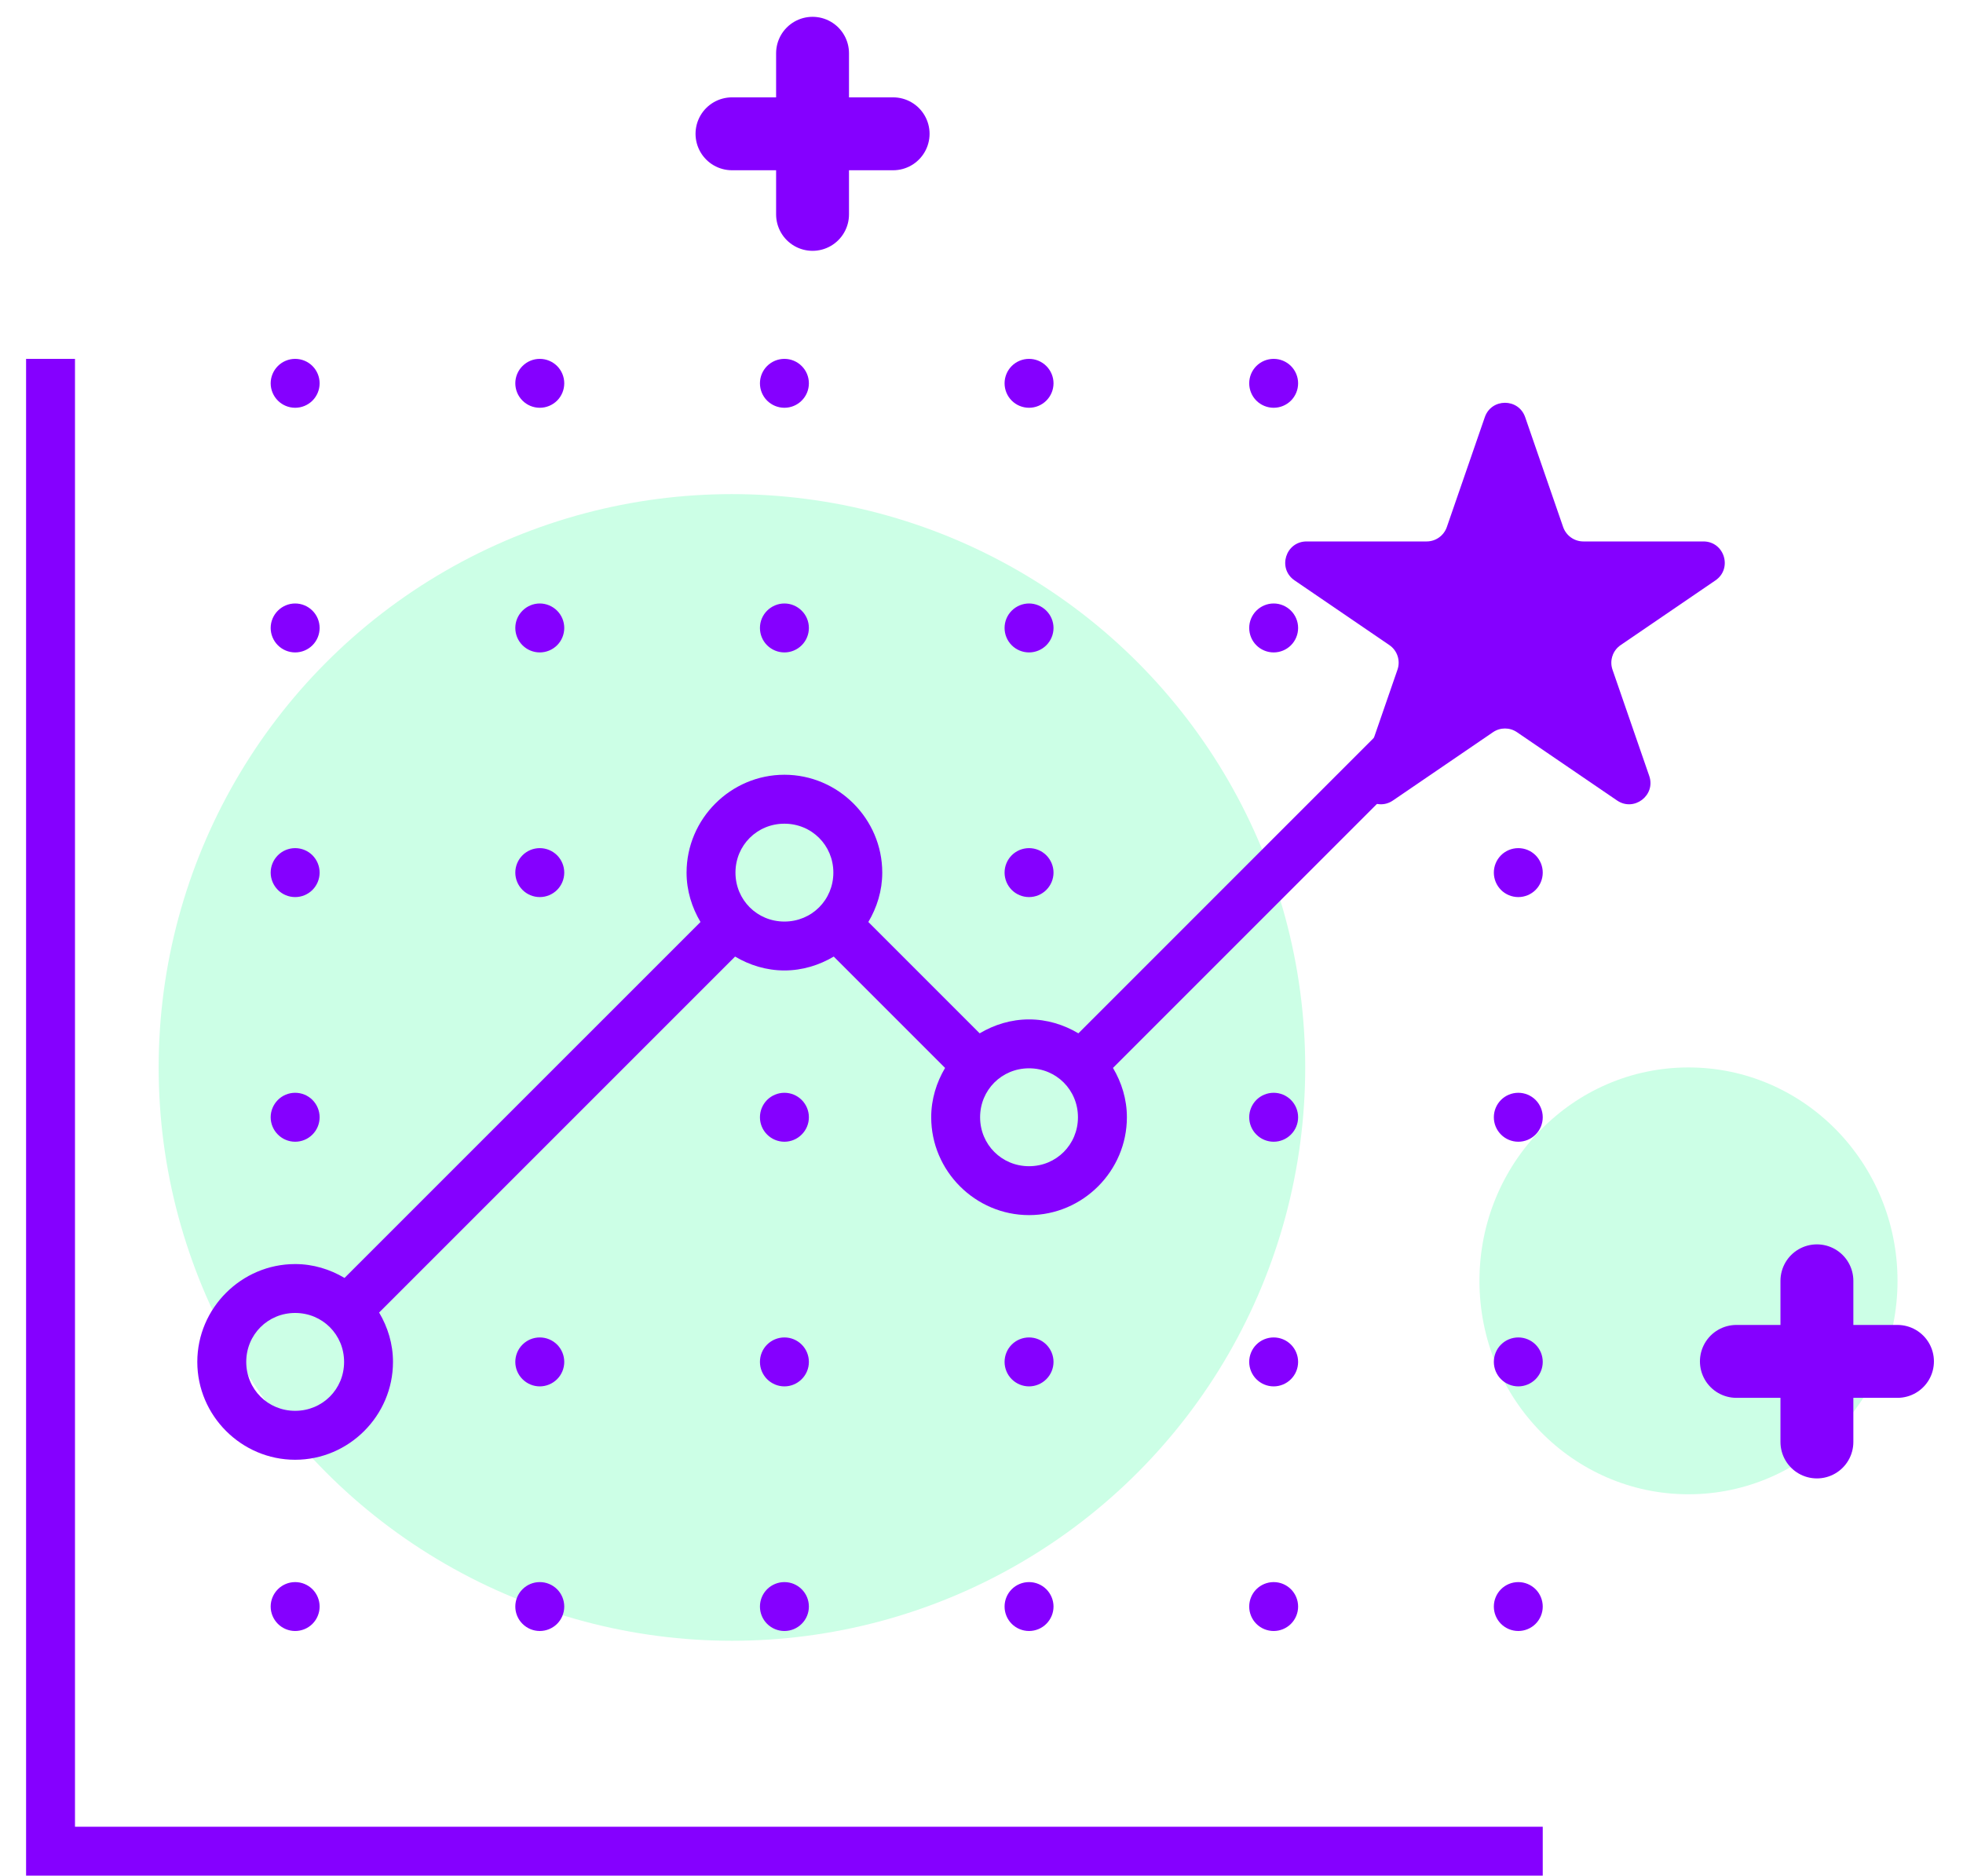 <svg width="45" height="43" viewBox="0 0 45 43" fill="none" xmlns="http://www.w3.org/2000/svg">
<circle opacity="0.2" cx="16.779" cy="24.468" r="13.142" fill="#00FF85"/>
<ellipse opacity="0.2" cx="38.707" cy="29.36" rx="4.792" ry="4.892" fill="#00FF85"/>
<path d="M18.627 1.221V4.914" stroke="#8500FF" stroke-width="1.671" stroke-linecap="round"/>
<path d="M20.474 3.067L16.78 3.067" stroke="#8500FF" stroke-width="1.671" stroke-linecap="round"/>
<path d="M41.651 29.359V33.053" stroke="#8500FF" stroke-width="1.671" stroke-linecap="round"/>
<path d="M43.498 31.206L39.805 31.206" stroke="#8500FF" stroke-width="1.671" stroke-linecap="round"/>
<path d="M0.598 8.226V42.994H35.366V41.873H1.719V8.226H0.598ZM6.766 8.226C6.618 8.226 6.475 8.285 6.37 8.39C6.265 8.495 6.205 8.638 6.205 8.786C6.205 8.935 6.265 9.078 6.37 9.183C6.475 9.288 6.618 9.347 6.766 9.347C6.915 9.347 7.058 9.288 7.163 9.183C7.268 9.078 7.327 8.935 7.327 8.786C7.327 8.638 7.268 8.495 7.163 8.39C7.058 8.285 6.915 8.226 6.766 8.226ZM12.374 8.226C12.225 8.226 12.083 8.285 11.978 8.39C11.872 8.495 11.813 8.638 11.813 8.786C11.813 8.935 11.872 9.078 11.978 9.183C12.083 9.288 12.225 9.347 12.374 9.347C12.523 9.347 12.665 9.288 12.771 9.183C12.876 9.078 12.935 8.935 12.935 8.786C12.935 8.638 12.876 8.495 12.771 8.39C12.665 8.285 12.523 8.226 12.374 8.226ZM17.982 8.226C17.833 8.226 17.691 8.285 17.585 8.39C17.48 8.495 17.421 8.638 17.421 8.786C17.421 8.935 17.48 9.078 17.585 9.183C17.691 9.288 17.833 9.347 17.982 9.347C18.131 9.347 18.273 9.288 18.378 9.183C18.484 9.078 18.543 8.935 18.543 8.786C18.543 8.638 18.484 8.495 18.378 8.39C18.273 8.285 18.131 8.226 17.982 8.226ZM23.59 8.226C23.441 8.226 23.298 8.285 23.193 8.39C23.088 8.495 23.029 8.638 23.029 8.786C23.029 8.935 23.088 9.078 23.193 9.183C23.298 9.288 23.441 9.347 23.59 9.347C23.738 9.347 23.881 9.288 23.986 9.183C24.091 9.078 24.151 8.935 24.151 8.786C24.151 8.638 24.091 8.495 23.986 8.39C23.881 8.285 23.738 8.226 23.59 8.226ZM29.198 8.226C29.049 8.226 28.906 8.285 28.801 8.39C28.696 8.495 28.637 8.638 28.637 8.786C28.637 8.935 28.696 9.078 28.801 9.183C28.906 9.288 29.049 9.347 29.198 9.347C29.346 9.347 29.489 9.288 29.594 9.183C29.699 9.078 29.758 8.935 29.758 8.786C29.758 8.638 29.699 8.495 29.594 8.39C29.489 8.285 29.346 8.226 29.198 8.226ZM34.806 12.151C33.573 12.151 32.562 13.162 32.562 14.394C32.562 14.808 32.683 15.192 32.881 15.526L24.721 23.686C24.387 23.488 24.003 23.367 23.59 23.367C23.176 23.367 22.792 23.488 22.458 23.686L19.906 21.134C20.104 20.8 20.225 20.416 20.225 20.002C20.225 18.77 19.214 17.759 17.982 17.759C16.75 17.759 15.739 18.77 15.739 20.002C15.739 20.416 15.86 20.8 16.058 21.134L7.898 29.293C7.564 29.095 7.18 28.975 6.766 28.975C5.534 28.975 4.523 29.985 4.523 31.218C4.523 32.45 5.534 33.461 6.766 33.461C7.998 33.461 9.009 32.45 9.009 31.218C9.009 30.804 8.889 30.42 8.691 30.086L16.851 21.927C17.184 22.124 17.568 22.245 17.982 22.245C18.395 22.245 18.779 22.124 19.113 21.927L21.665 24.479C21.468 24.812 21.347 25.196 21.347 25.61C21.347 26.842 22.358 27.853 23.59 27.853C24.822 27.853 25.833 26.842 25.833 25.61C25.833 25.196 25.712 24.812 25.514 24.479L33.674 16.319C34.008 16.517 34.392 16.637 34.806 16.637C36.038 16.637 37.049 15.626 37.049 14.394C37.049 13.162 36.038 12.151 34.806 12.151ZM34.806 13.273C35.432 13.273 35.927 13.768 35.927 14.394C35.927 15.02 35.432 15.516 34.806 15.516C34.179 15.516 33.684 15.02 33.684 14.394C33.684 13.768 34.179 13.273 34.806 13.273ZM6.766 13.833C6.618 13.833 6.475 13.893 6.37 13.998C6.265 14.103 6.205 14.245 6.205 14.394C6.205 14.543 6.265 14.686 6.37 14.791C6.475 14.896 6.618 14.955 6.766 14.955C6.915 14.955 7.058 14.896 7.163 14.791C7.268 14.686 7.327 14.543 7.327 14.394C7.327 14.245 7.268 14.103 7.163 13.998C7.058 13.893 6.915 13.833 6.766 13.833ZM12.374 13.833C12.225 13.833 12.083 13.893 11.978 13.998C11.872 14.103 11.813 14.245 11.813 14.394C11.813 14.543 11.872 14.686 11.978 14.791C12.083 14.896 12.225 14.955 12.374 14.955C12.523 14.955 12.665 14.896 12.771 14.791C12.876 14.686 12.935 14.543 12.935 14.394C12.935 14.245 12.876 14.103 12.771 13.998C12.665 13.893 12.523 13.833 12.374 13.833ZM17.982 13.833C17.833 13.833 17.691 13.893 17.585 13.998C17.48 14.103 17.421 14.245 17.421 14.394C17.421 14.543 17.48 14.686 17.585 14.791C17.691 14.896 17.833 14.955 17.982 14.955C18.131 14.955 18.273 14.896 18.378 14.791C18.484 14.686 18.543 14.543 18.543 14.394C18.543 14.245 18.484 14.103 18.378 13.998C18.273 13.893 18.131 13.833 17.982 13.833ZM23.59 13.833C23.441 13.833 23.298 13.893 23.193 13.998C23.088 14.103 23.029 14.245 23.029 14.394C23.029 14.543 23.088 14.686 23.193 14.791C23.298 14.896 23.441 14.955 23.59 14.955C23.738 14.955 23.881 14.896 23.986 14.791C24.091 14.686 24.151 14.543 24.151 14.394C24.151 14.245 24.091 14.103 23.986 13.998C23.881 13.893 23.738 13.833 23.59 13.833ZM29.198 13.833C29.049 13.833 28.906 13.893 28.801 13.998C28.696 14.103 28.637 14.245 28.637 14.394C28.637 14.543 28.696 14.686 28.801 14.791C28.906 14.896 29.049 14.955 29.198 14.955C29.346 14.955 29.489 14.896 29.594 14.791C29.699 14.686 29.758 14.543 29.758 14.394C29.758 14.245 29.699 14.103 29.594 13.998C29.489 13.893 29.346 13.833 29.198 13.833ZM17.982 18.881C18.608 18.881 19.104 19.376 19.104 20.002C19.104 20.628 18.608 21.124 17.982 21.124C17.356 21.124 16.86 20.628 16.86 20.002C16.86 19.376 17.356 18.881 17.982 18.881ZM6.766 19.441C6.618 19.441 6.475 19.5 6.37 19.605C6.265 19.711 6.205 19.853 6.205 20.002C6.205 20.151 6.265 20.293 6.37 20.399C6.475 20.504 6.618 20.563 6.766 20.563C6.915 20.563 7.058 20.504 7.163 20.399C7.268 20.293 7.327 20.151 7.327 20.002C7.327 19.853 7.268 19.711 7.163 19.605C7.058 19.5 6.915 19.441 6.766 19.441ZM12.374 19.441C12.225 19.441 12.083 19.5 11.978 19.605C11.872 19.711 11.813 19.853 11.813 20.002C11.813 20.151 11.872 20.293 11.978 20.399C12.083 20.504 12.225 20.563 12.374 20.563C12.523 20.563 12.665 20.504 12.771 20.399C12.876 20.293 12.935 20.151 12.935 20.002C12.935 19.853 12.876 19.711 12.771 19.605C12.665 19.5 12.523 19.441 12.374 19.441ZM23.59 19.441C23.441 19.441 23.298 19.5 23.193 19.605C23.088 19.711 23.029 19.853 23.029 20.002C23.029 20.151 23.088 20.293 23.193 20.399C23.298 20.504 23.441 20.563 23.59 20.563C23.738 20.563 23.881 20.504 23.986 20.399C24.091 20.293 24.151 20.151 24.151 20.002C24.151 19.853 24.091 19.711 23.986 19.605C23.881 19.5 23.738 19.441 23.59 19.441ZM34.806 19.441C34.657 19.441 34.514 19.5 34.409 19.605C34.304 19.711 34.245 19.853 34.245 20.002C34.245 20.151 34.304 20.293 34.409 20.399C34.514 20.504 34.657 20.563 34.806 20.563C34.954 20.563 35.097 20.504 35.202 20.399C35.307 20.293 35.366 20.151 35.366 20.002C35.366 19.853 35.307 19.711 35.202 19.605C35.097 19.5 34.954 19.441 34.806 19.441ZM23.59 24.488C24.216 24.488 24.711 24.984 24.711 25.61C24.711 26.236 24.216 26.732 23.59 26.732C22.964 26.732 22.468 26.236 22.468 25.61C22.468 24.984 22.964 24.488 23.59 24.488ZM6.766 25.049C6.618 25.049 6.475 25.108 6.37 25.213C6.265 25.319 6.205 25.461 6.205 25.61C6.205 25.759 6.265 25.901 6.37 26.006C6.475 26.112 6.618 26.171 6.766 26.171C6.915 26.171 7.058 26.112 7.163 26.006C7.268 25.901 7.327 25.759 7.327 25.61C7.327 25.461 7.268 25.319 7.163 25.213C7.058 25.108 6.915 25.049 6.766 25.049ZM17.982 25.049C17.833 25.049 17.691 25.108 17.585 25.213C17.48 25.319 17.421 25.461 17.421 25.61C17.421 25.759 17.48 25.901 17.585 26.006C17.691 26.112 17.833 26.171 17.982 26.171C18.131 26.171 18.273 26.112 18.378 26.006C18.484 25.901 18.543 25.759 18.543 25.61C18.543 25.461 18.484 25.319 18.378 25.213C18.273 25.108 18.131 25.049 17.982 25.049ZM29.198 25.049C29.049 25.049 28.906 25.108 28.801 25.213C28.696 25.319 28.637 25.461 28.637 25.61C28.637 25.759 28.696 25.901 28.801 26.006C28.906 26.112 29.049 26.171 29.198 26.171C29.346 26.171 29.489 26.112 29.594 26.006C29.699 25.901 29.758 25.759 29.758 25.61C29.758 25.461 29.699 25.319 29.594 25.213C29.489 25.108 29.346 25.049 29.198 25.049ZM34.806 25.049C34.657 25.049 34.514 25.108 34.409 25.213C34.304 25.319 34.245 25.461 34.245 25.61C34.245 25.759 34.304 25.901 34.409 26.006C34.514 26.112 34.657 26.171 34.806 26.171C34.954 26.171 35.097 26.112 35.202 26.006C35.307 25.901 35.366 25.759 35.366 25.61C35.366 25.461 35.307 25.319 35.202 25.213C35.097 25.108 34.954 25.049 34.806 25.049ZM6.766 30.096C7.392 30.096 7.888 30.592 7.888 31.218C7.888 31.844 7.392 32.339 6.766 32.339C6.14 32.339 5.645 31.844 5.645 31.218C5.645 30.592 6.14 30.096 6.766 30.096ZM12.374 30.657C12.225 30.657 12.083 30.716 11.978 30.821C11.872 30.926 11.813 31.069 11.813 31.218C11.813 31.366 11.872 31.509 11.978 31.614C12.083 31.719 12.225 31.779 12.374 31.779C12.523 31.779 12.665 31.719 12.771 31.614C12.876 31.509 12.935 31.366 12.935 31.218C12.935 31.069 12.876 30.926 12.771 30.821C12.665 30.716 12.523 30.657 12.374 30.657ZM17.982 30.657C17.833 30.657 17.691 30.716 17.585 30.821C17.48 30.926 17.421 31.069 17.421 31.218C17.421 31.366 17.48 31.509 17.585 31.614C17.691 31.719 17.833 31.779 17.982 31.779C18.131 31.779 18.273 31.719 18.378 31.614C18.484 31.509 18.543 31.366 18.543 31.218C18.543 31.069 18.484 30.926 18.378 30.821C18.273 30.716 18.131 30.657 17.982 30.657ZM23.59 30.657C23.441 30.657 23.298 30.716 23.193 30.821C23.088 30.926 23.029 31.069 23.029 31.218C23.029 31.366 23.088 31.509 23.193 31.614C23.298 31.719 23.441 31.779 23.59 31.779C23.738 31.779 23.881 31.719 23.986 31.614C24.091 31.509 24.151 31.366 24.151 31.218C24.151 31.069 24.091 30.926 23.986 30.821C23.881 30.716 23.738 30.657 23.59 30.657ZM29.198 30.657C29.049 30.657 28.906 30.716 28.801 30.821C28.696 30.926 28.637 31.069 28.637 31.218C28.637 31.366 28.696 31.509 28.801 31.614C28.906 31.719 29.049 31.779 29.198 31.779C29.346 31.779 29.489 31.719 29.594 31.614C29.699 31.509 29.758 31.366 29.758 31.218C29.758 31.069 29.699 30.926 29.594 30.821C29.489 30.716 29.346 30.657 29.198 30.657ZM34.806 30.657C34.657 30.657 34.514 30.716 34.409 30.821C34.304 30.926 34.245 31.069 34.245 31.218C34.245 31.366 34.304 31.509 34.409 31.614C34.514 31.719 34.657 31.779 34.806 31.779C34.954 31.779 35.097 31.719 35.202 31.614C35.307 31.509 35.366 31.366 35.366 31.218C35.366 31.069 35.307 30.926 35.202 30.821C35.097 30.716 34.954 30.657 34.806 30.657ZM6.766 36.265C6.618 36.265 6.475 36.324 6.37 36.429C6.265 36.534 6.205 36.677 6.205 36.826C6.205 36.974 6.265 37.117 6.37 37.222C6.475 37.327 6.618 37.386 6.766 37.386C6.915 37.386 7.058 37.327 7.163 37.222C7.268 37.117 7.327 36.974 7.327 36.826C7.327 36.677 7.268 36.534 7.163 36.429C7.058 36.324 6.915 36.265 6.766 36.265ZM12.374 36.265C12.225 36.265 12.083 36.324 11.978 36.429C11.872 36.534 11.813 36.677 11.813 36.826C11.813 36.974 11.872 37.117 11.978 37.222C12.083 37.327 12.225 37.386 12.374 37.386C12.523 37.386 12.665 37.327 12.771 37.222C12.876 37.117 12.935 36.974 12.935 36.826C12.935 36.677 12.876 36.534 12.771 36.429C12.665 36.324 12.523 36.265 12.374 36.265ZM17.982 36.265C17.833 36.265 17.691 36.324 17.585 36.429C17.48 36.534 17.421 36.677 17.421 36.826C17.421 36.974 17.48 37.117 17.585 37.222C17.691 37.327 17.833 37.386 17.982 37.386C18.131 37.386 18.273 37.327 18.378 37.222C18.484 37.117 18.543 36.974 18.543 36.826C18.543 36.677 18.484 36.534 18.378 36.429C18.273 36.324 18.131 36.265 17.982 36.265ZM23.59 36.265C23.441 36.265 23.298 36.324 23.193 36.429C23.088 36.534 23.029 36.677 23.029 36.826C23.029 36.974 23.088 37.117 23.193 37.222C23.298 37.327 23.441 37.386 23.59 37.386C23.738 37.386 23.881 37.327 23.986 37.222C24.091 37.117 24.151 36.974 24.151 36.826C24.151 36.677 24.091 36.534 23.986 36.429C23.881 36.324 23.738 36.265 23.59 36.265ZM29.198 36.265C29.049 36.265 28.906 36.324 28.801 36.429C28.696 36.534 28.637 36.677 28.637 36.826C28.637 36.974 28.696 37.117 28.801 37.222C28.906 37.327 29.049 37.386 29.198 37.386C29.346 37.386 29.489 37.327 29.594 37.222C29.699 37.117 29.758 36.974 29.758 36.826C29.758 36.677 29.699 36.534 29.594 36.429C29.489 36.324 29.346 36.265 29.198 36.265ZM34.806 36.265C34.657 36.265 34.514 36.324 34.409 36.429C34.304 36.534 34.245 36.677 34.245 36.826C34.245 36.974 34.304 37.117 34.409 37.222C34.514 37.327 34.657 37.386 34.806 37.386C34.954 37.386 35.097 37.327 35.202 37.222C35.307 37.117 35.366 36.974 35.366 36.826C35.366 36.677 35.307 36.534 35.202 36.429C35.097 36.324 34.954 36.265 34.806 36.265Z" fill="#8500FF"/>
<path d="M34.038 9.562C34.19 9.123 34.811 9.123 34.963 9.562L35.834 12.082C35.903 12.278 36.088 12.411 36.297 12.411H39.049C39.53 12.411 39.722 13.032 39.325 13.304L37.152 14.787C36.97 14.911 36.893 15.142 36.965 15.35L37.807 17.785C37.962 18.23 37.459 18.614 37.07 18.349L34.776 16.784C34.61 16.67 34.391 16.67 34.225 16.784L31.932 18.349C31.543 18.614 31.04 18.23 31.194 17.785L32.036 15.35C32.108 15.142 32.032 14.911 31.85 14.787L29.677 13.304C29.279 13.032 29.471 12.411 29.953 12.411H32.705C32.913 12.411 33.099 12.278 33.167 12.082L34.038 9.562Z" fill="#8500FF"/>
</svg>
